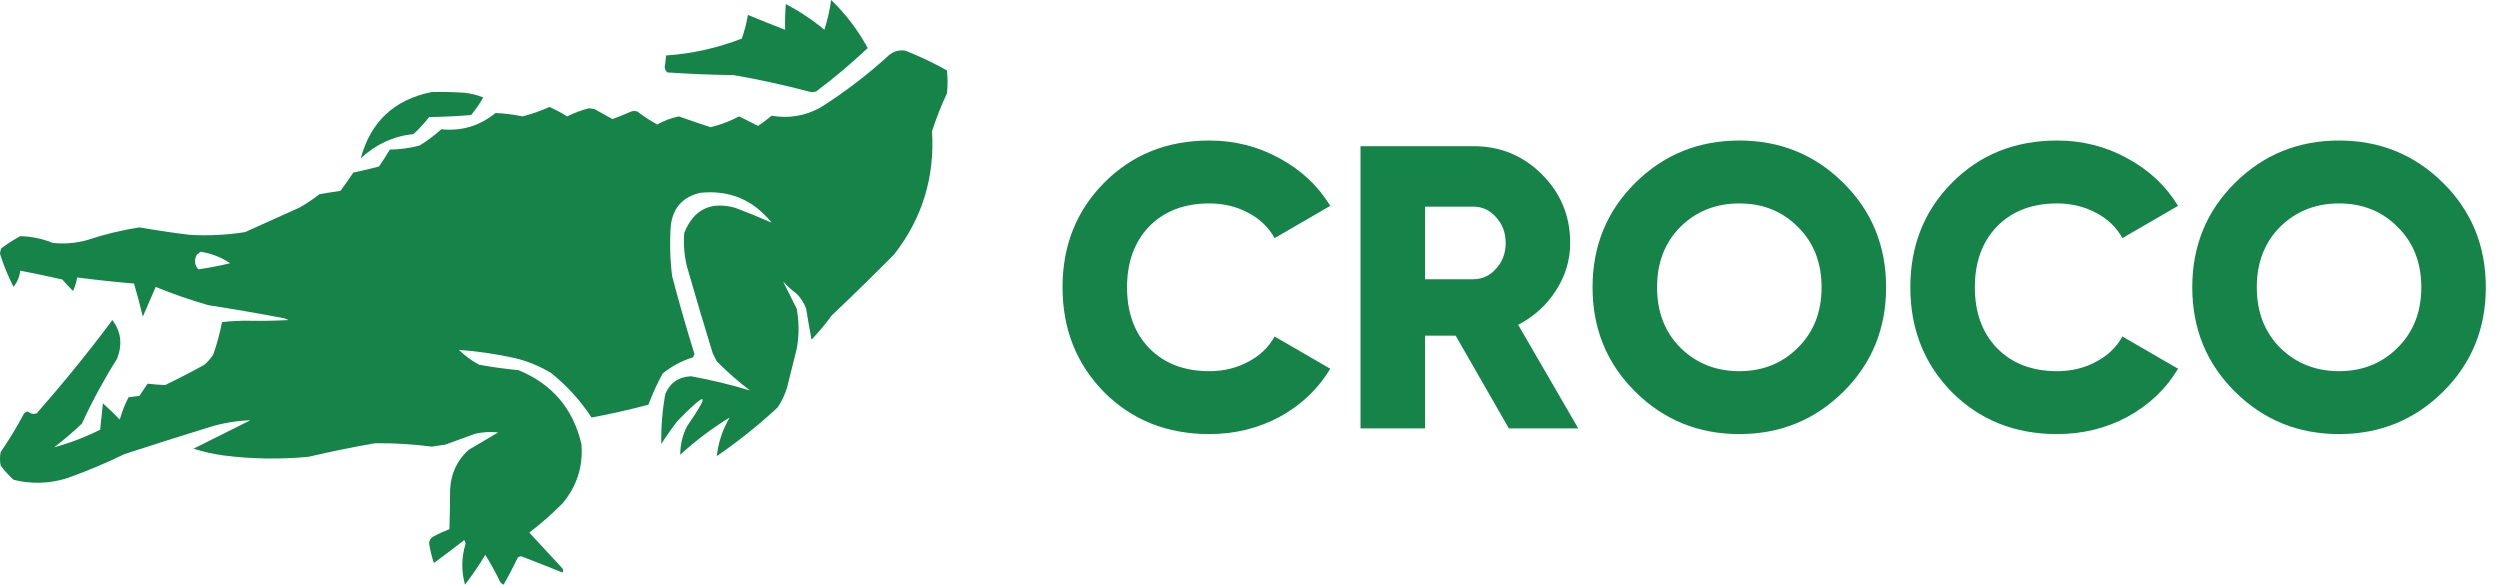 <svg width="248" height="58" viewBox="0 0 248 58" fill="none" xmlns="http://www.w3.org/2000/svg">
<g clip-path="url(#clip0_2015_103)">
<path fill-rule="evenodd" clip-rule="evenodd" d="M82.451 0C83.9 1.392 85.108 2.98 86.077 4.766C84.463 6.29 82.762 7.722 80.974 9.062C80.706 9.152 80.437 9.152 80.168 9.062C77.729 8.419 75.267 7.882 72.783 7.451C70.586 7.425 68.393 7.336 66.203 7.183C66.047 7.047 65.958 6.868 65.934 6.646C66.006 6.268 66.05 5.887 66.069 5.505C68.659 5.327 71.166 4.768 73.588 3.826C73.858 3.067 74.059 2.284 74.193 1.477C75.418 1.989 76.65 2.481 77.886 2.954C77.863 2.102 77.886 1.252 77.953 0.403C79.32 1.121 80.596 1.972 81.78 2.954C82.088 1.989 82.312 1.004 82.451 0Z" fill="#168348"/>
<path fill-rule="evenodd" clip-rule="evenodd" d="M89.403 4.999C88.98 5.009 88.587 5.155 88.226 5.438C86.096 7.389 83.813 9.134 81.377 10.674C79.863 11.505 78.251 11.774 76.543 11.479C76.114 11.849 75.666 12.185 75.2 12.486C74.573 12.173 73.947 11.86 73.32 11.546C72.422 12.017 71.482 12.376 70.5 12.62C69.44 12.28 68.388 11.922 67.344 11.546C66.586 11.702 65.87 11.97 65.196 12.352C64.512 11.977 63.863 11.552 63.249 11.076C63.025 10.987 62.801 10.987 62.577 11.076C61.98 11.341 61.376 11.587 60.764 11.815C60.161 11.481 59.557 11.146 58.951 10.808C58.772 10.786 58.593 10.763 58.414 10.741C57.673 10.932 56.957 11.2 56.266 11.546C55.705 11.199 55.123 10.886 54.52 10.607C53.651 10.996 52.756 11.309 51.834 11.546C50.942 11.36 50.047 11.248 49.149 11.211C47.592 12.489 45.801 13.027 43.777 12.822C43.109 13.424 42.393 13.961 41.629 14.433C40.663 14.694 39.678 14.828 38.674 14.836C38.333 15.406 37.975 15.966 37.6 16.514C36.757 16.741 35.906 16.942 35.049 17.118C34.639 17.738 34.213 18.342 33.773 18.931C33.078 19.033 32.385 19.144 31.691 19.266C31.056 19.767 30.385 20.214 29.677 20.609C27.881 21.424 26.091 22.23 24.306 23.026C22.48 23.313 20.645 23.402 18.8 23.294C17.137 23.091 15.481 22.845 13.832 22.556C12.052 22.832 10.306 23.258 8.594 23.831C7.491 24.128 6.372 24.218 5.237 24.099C4.196 23.677 3.122 23.453 2.014 23.428C1.352 23.778 0.725 24.181 0.134 24.637C0.053 24.802 0.008 24.981 3.3571e-05 25.174C0.353 26.305 0.801 27.402 1.343 28.463C1.715 27.987 1.939 27.45 2.014 26.852C3.405 27.121 4.792 27.412 6.177 27.724C6.521 28.123 6.879 28.504 7.251 28.866C7.44 28.433 7.575 27.986 7.654 27.523C9.528 27.768 11.408 27.97 13.294 28.127C13.616 29.211 13.907 30.308 14.167 31.417C14.592 30.433 15.018 29.448 15.443 28.463C17.156 29.161 18.902 29.765 20.68 30.276C23.151 30.657 25.613 31.082 28.066 31.551C28.257 31.579 28.436 31.646 28.603 31.752C27.305 31.819 26.007 31.842 24.709 31.819C23.809 31.805 22.914 31.849 22.023 31.954C21.816 33.05 21.525 34.124 21.15 35.176C20.909 35.551 20.618 35.887 20.277 36.183C19 36.888 17.702 37.56 16.383 38.197C15.798 38.173 15.216 38.129 14.637 38.062L13.832 39.271C13.473 39.316 13.115 39.36 12.757 39.405C12.389 40.105 12.098 40.843 11.884 41.62C11.345 41.059 10.786 40.522 10.206 40.009C10.114 40.889 10.024 41.762 9.937 42.627C8.46 43.367 6.938 43.949 5.371 44.373C6.329 43.64 7.246 42.857 8.124 42.023C9.15 39.794 10.313 37.645 11.616 35.579C12.164 34.16 12.007 32.885 11.146 31.752C8.768 34.939 6.261 38.027 3.626 41.016C3.298 41.108 3.007 41.041 2.753 40.815C2.584 40.85 2.449 40.939 2.35 41.083C1.657 42.381 0.896 43.634 0.067 44.843C-0.022 45.29 -0.022 45.738 0.067 46.185C0.443 46.695 0.868 47.165 1.343 47.595C3.097 48.03 4.843 47.986 6.58 47.461C8.551 46.766 10.476 45.961 12.354 45.044C15.168 44.128 17.988 43.233 20.814 42.359C22.134 41.961 23.477 41.737 24.843 41.688C22.967 42.625 21.087 43.565 19.203 44.507C20.159 44.815 21.144 45.038 22.157 45.178C24.972 45.538 27.792 45.583 30.617 45.312C32.798 44.801 34.992 44.353 37.197 43.97C39.083 43.948 40.963 44.06 42.837 44.306C43.284 44.232 43.731 44.165 44.18 44.104C45.165 43.746 46.15 43.388 47.134 43.03C47.889 42.856 48.65 42.811 49.417 42.896C48.432 43.478 47.448 44.059 46.463 44.641C45.317 45.705 44.712 47.025 44.65 48.602C44.647 49.904 44.624 51.201 44.583 52.495C44.03 52.705 43.493 52.951 42.971 53.234C42.718 53.379 42.583 53.602 42.569 53.905C42.672 54.567 42.829 55.215 43.039 55.852C44.058 55.107 45.065 54.346 46.06 53.569C46.105 53.681 46.15 53.793 46.194 53.905C45.773 55.272 45.751 56.637 46.127 58C46.851 57.052 47.523 56.068 48.141 55.046C48.683 55.905 49.176 56.8 49.619 57.731C49.711 57.846 49.823 57.936 49.954 58C50.459 57.126 50.928 56.231 51.364 55.315C51.462 55.24 51.574 55.195 51.7 55.181C53.072 55.705 54.437 56.242 55.796 56.792C55.885 56.657 55.885 56.523 55.796 56.389C54.699 55.203 53.602 54.017 52.506 52.831C53.665 51.948 54.762 50.986 55.796 49.944C57.232 48.232 57.859 46.263 57.676 44.037C56.845 40.522 54.763 38.083 51.431 36.72C50.125 36.597 48.827 36.418 47.537 36.183C46.794 35.789 46.123 35.297 45.523 34.706C47.371 34.842 49.206 35.111 51.029 35.512C52.312 35.817 53.521 36.31 54.654 36.988C56.234 38.254 57.577 39.731 58.683 41.419C60.571 41.067 62.451 40.642 64.323 40.144C64.719 39.082 65.189 38.053 65.733 37.056C66.631 36.327 67.638 35.79 68.754 35.444C68.799 35.333 68.844 35.221 68.889 35.109C68.091 32.552 67.353 29.979 66.673 27.389C66.47 25.738 66.425 24.082 66.539 22.421C66.742 20.644 67.704 19.548 69.426 19.132C72.335 18.818 74.707 19.803 76.543 22.086C75.364 21.565 74.156 21.073 72.917 20.609C70.491 19.953 68.812 20.781 67.881 23.093C67.786 24.226 67.876 25.344 68.15 26.449C68.973 29.321 69.824 32.185 70.701 35.042L71.104 35.847C72.138 36.888 73.235 37.851 74.394 38.734C72.484 38.158 70.537 37.688 68.553 37.324C67.336 37.378 66.486 37.96 66.001 39.069C65.706 40.714 65.571 42.369 65.599 44.037C66.103 43.253 66.64 42.492 67.21 41.755C70.19 38.711 70.503 38.89 68.15 42.292C67.702 43.185 67.478 44.125 67.479 45.111C69.015 43.704 70.649 42.473 72.38 41.419C71.683 42.616 71.257 43.891 71.104 45.245C73.235 43.787 75.249 42.176 77.147 40.412C77.563 39.791 77.877 39.12 78.087 38.398C78.4 37.145 78.714 35.892 79.027 34.639C79.282 33.294 79.282 31.951 79.027 30.611C78.57 29.697 78.122 28.801 77.684 27.926C78.092 28.378 78.539 28.781 79.027 29.134C79.441 29.558 79.754 30.051 79.967 30.611C80.134 31.655 80.313 32.685 80.504 33.699C81.226 32.933 81.898 32.127 82.519 31.282C84.615 29.297 86.674 27.283 88.696 25.241C91.485 21.662 92.738 17.589 92.456 13.023C92.869 11.74 93.361 10.487 93.933 9.264C94.022 8.503 94.022 7.742 93.933 6.981C92.615 6.244 91.249 5.595 89.837 5.035C89.689 5.008 89.544 4.996 89.403 4.999ZM19.874 24.972C20.947 25.128 21.932 25.509 22.829 26.113C21.781 26.365 20.729 26.567 19.673 26.718C19.284 26.278 19.239 25.786 19.539 25.241C19.672 25.165 19.784 25.075 19.874 24.972Z" fill="#168348"/>
<path fill-rule="evenodd" clip-rule="evenodd" d="M42.837 9.13C43.912 9.107 44.987 9.13 46.06 9.197C46.709 9.27 47.336 9.426 47.94 9.667C47.59 10.286 47.187 10.867 46.731 11.412C45.346 11.524 43.958 11.591 42.569 11.614C42.1 12.216 41.585 12.775 41.024 13.292C39.004 13.519 37.258 14.325 35.787 15.708C36.771 12.062 39.121 9.87 42.837 9.13Z" fill="#168348"/>
</g>
<path d="M119.963 43.06C115.776 43.06 112.296 41.673 109.523 38.9C106.776 36.1 105.403 32.633 105.403 28.5C105.403 24.367 106.776 20.913 109.523 18.14C112.296 15.34 115.776 13.94 119.963 13.94C122.47 13.94 124.79 14.527 126.923 15.7C129.056 16.847 130.736 18.42 131.963 20.42L126.443 23.62C125.83 22.527 124.95 21.687 123.803 21.1C122.656 20.487 121.376 20.18 119.963 20.18C117.483 20.18 115.496 20.94 114.003 22.46C112.536 23.98 111.803 25.993 111.803 28.5C111.803 31.007 112.536 33.02 114.003 34.54C115.496 36.06 117.483 36.82 119.963 36.82C121.376 36.82 122.656 36.513 123.803 35.9C124.976 35.287 125.856 34.447 126.443 33.38L131.963 36.58C130.763 38.58 129.096 40.167 126.963 41.34C124.83 42.487 122.496 43.06 119.963 43.06ZM149.683 42.5L144.403 33.3H141.363V42.5H134.963V14.5H146.163C148.829 14.5 151.096 15.433 152.963 17.3C154.829 19.167 155.763 21.433 155.763 24.1C155.763 25.807 155.283 27.393 154.323 28.86C153.389 30.3 152.149 31.42 150.603 32.22L156.563 42.5H149.683ZM141.363 20.5V27.7H146.163C147.043 27.7 147.789 27.353 148.403 26.66C149.043 25.967 149.363 25.113 149.363 24.1C149.363 23.087 149.043 22.233 148.403 21.54C147.789 20.847 147.043 20.5 146.163 20.5H141.363ZM182.861 38.86C180.035 41.66 176.595 43.06 172.541 43.06C168.488 43.06 165.048 41.66 162.221 38.86C159.395 36.06 157.981 32.607 157.981 28.5C157.981 24.393 159.395 20.94 162.221 18.14C165.048 15.34 168.488 13.94 172.541 13.94C176.595 13.94 180.035 15.34 182.861 18.14C185.688 20.94 187.101 24.393 187.101 28.5C187.101 32.607 185.688 36.06 182.861 38.86ZM166.701 34.5C168.275 36.047 170.221 36.82 172.541 36.82C174.861 36.82 176.795 36.047 178.341 34.5C179.915 32.953 180.701 30.953 180.701 28.5C180.701 26.047 179.915 24.047 178.341 22.5C176.795 20.953 174.861 20.18 172.541 20.18C170.221 20.18 168.275 20.953 166.701 22.5C165.155 24.047 164.381 26.047 164.381 28.5C164.381 30.953 165.155 32.953 166.701 34.5ZM204.065 43.06C199.878 43.06 196.398 41.673 193.625 38.9C190.878 36.1 189.505 32.633 189.505 28.5C189.505 24.367 190.878 20.913 193.625 18.14C196.398 15.34 199.878 13.94 204.065 13.94C206.571 13.94 208.891 14.527 211.025 15.7C213.158 16.847 214.838 18.42 216.065 20.42L210.545 23.62C209.931 22.527 209.051 21.687 207.905 21.1C206.758 20.487 205.478 20.18 204.065 20.18C201.585 20.18 199.598 20.94 198.105 22.46C196.638 23.98 195.905 25.993 195.905 28.5C195.905 31.007 196.638 33.02 198.105 34.54C199.598 36.06 201.585 36.82 204.065 36.82C205.478 36.82 206.758 36.513 207.905 35.9C209.078 35.287 209.958 34.447 210.545 33.38L216.065 36.58C214.865 38.58 213.198 40.167 211.065 41.34C208.931 42.487 206.598 43.06 204.065 43.06ZM242.353 38.86C239.527 41.66 236.087 43.06 232.033 43.06C227.98 43.06 224.54 41.66 221.713 38.86C218.887 36.06 217.473 32.607 217.473 28.5C217.473 24.393 218.887 20.94 221.713 18.14C224.54 15.34 227.98 13.94 232.033 13.94C236.087 13.94 239.527 15.34 242.353 18.14C245.18 20.94 246.593 24.393 246.593 28.5C246.593 32.607 245.18 36.06 242.353 38.86ZM226.193 34.5C227.767 36.047 229.713 36.82 232.033 36.82C234.353 36.82 236.287 36.047 237.833 34.5C239.407 32.953 240.193 30.953 240.193 28.5C240.193 26.047 239.407 24.047 237.833 22.5C236.287 20.953 234.353 20.18 232.033 20.18C229.713 20.18 227.767 20.953 226.193 22.5C224.647 24.047 223.873 26.047 223.873 28.5C223.873 30.953 224.647 32.953 226.193 34.5Z" fill="#168348"/>
<defs>
<clipPath id="clip0_2015_103">
<rect width="94" height="58" fill="white"/>
</clipPath>
</defs>
</svg>
